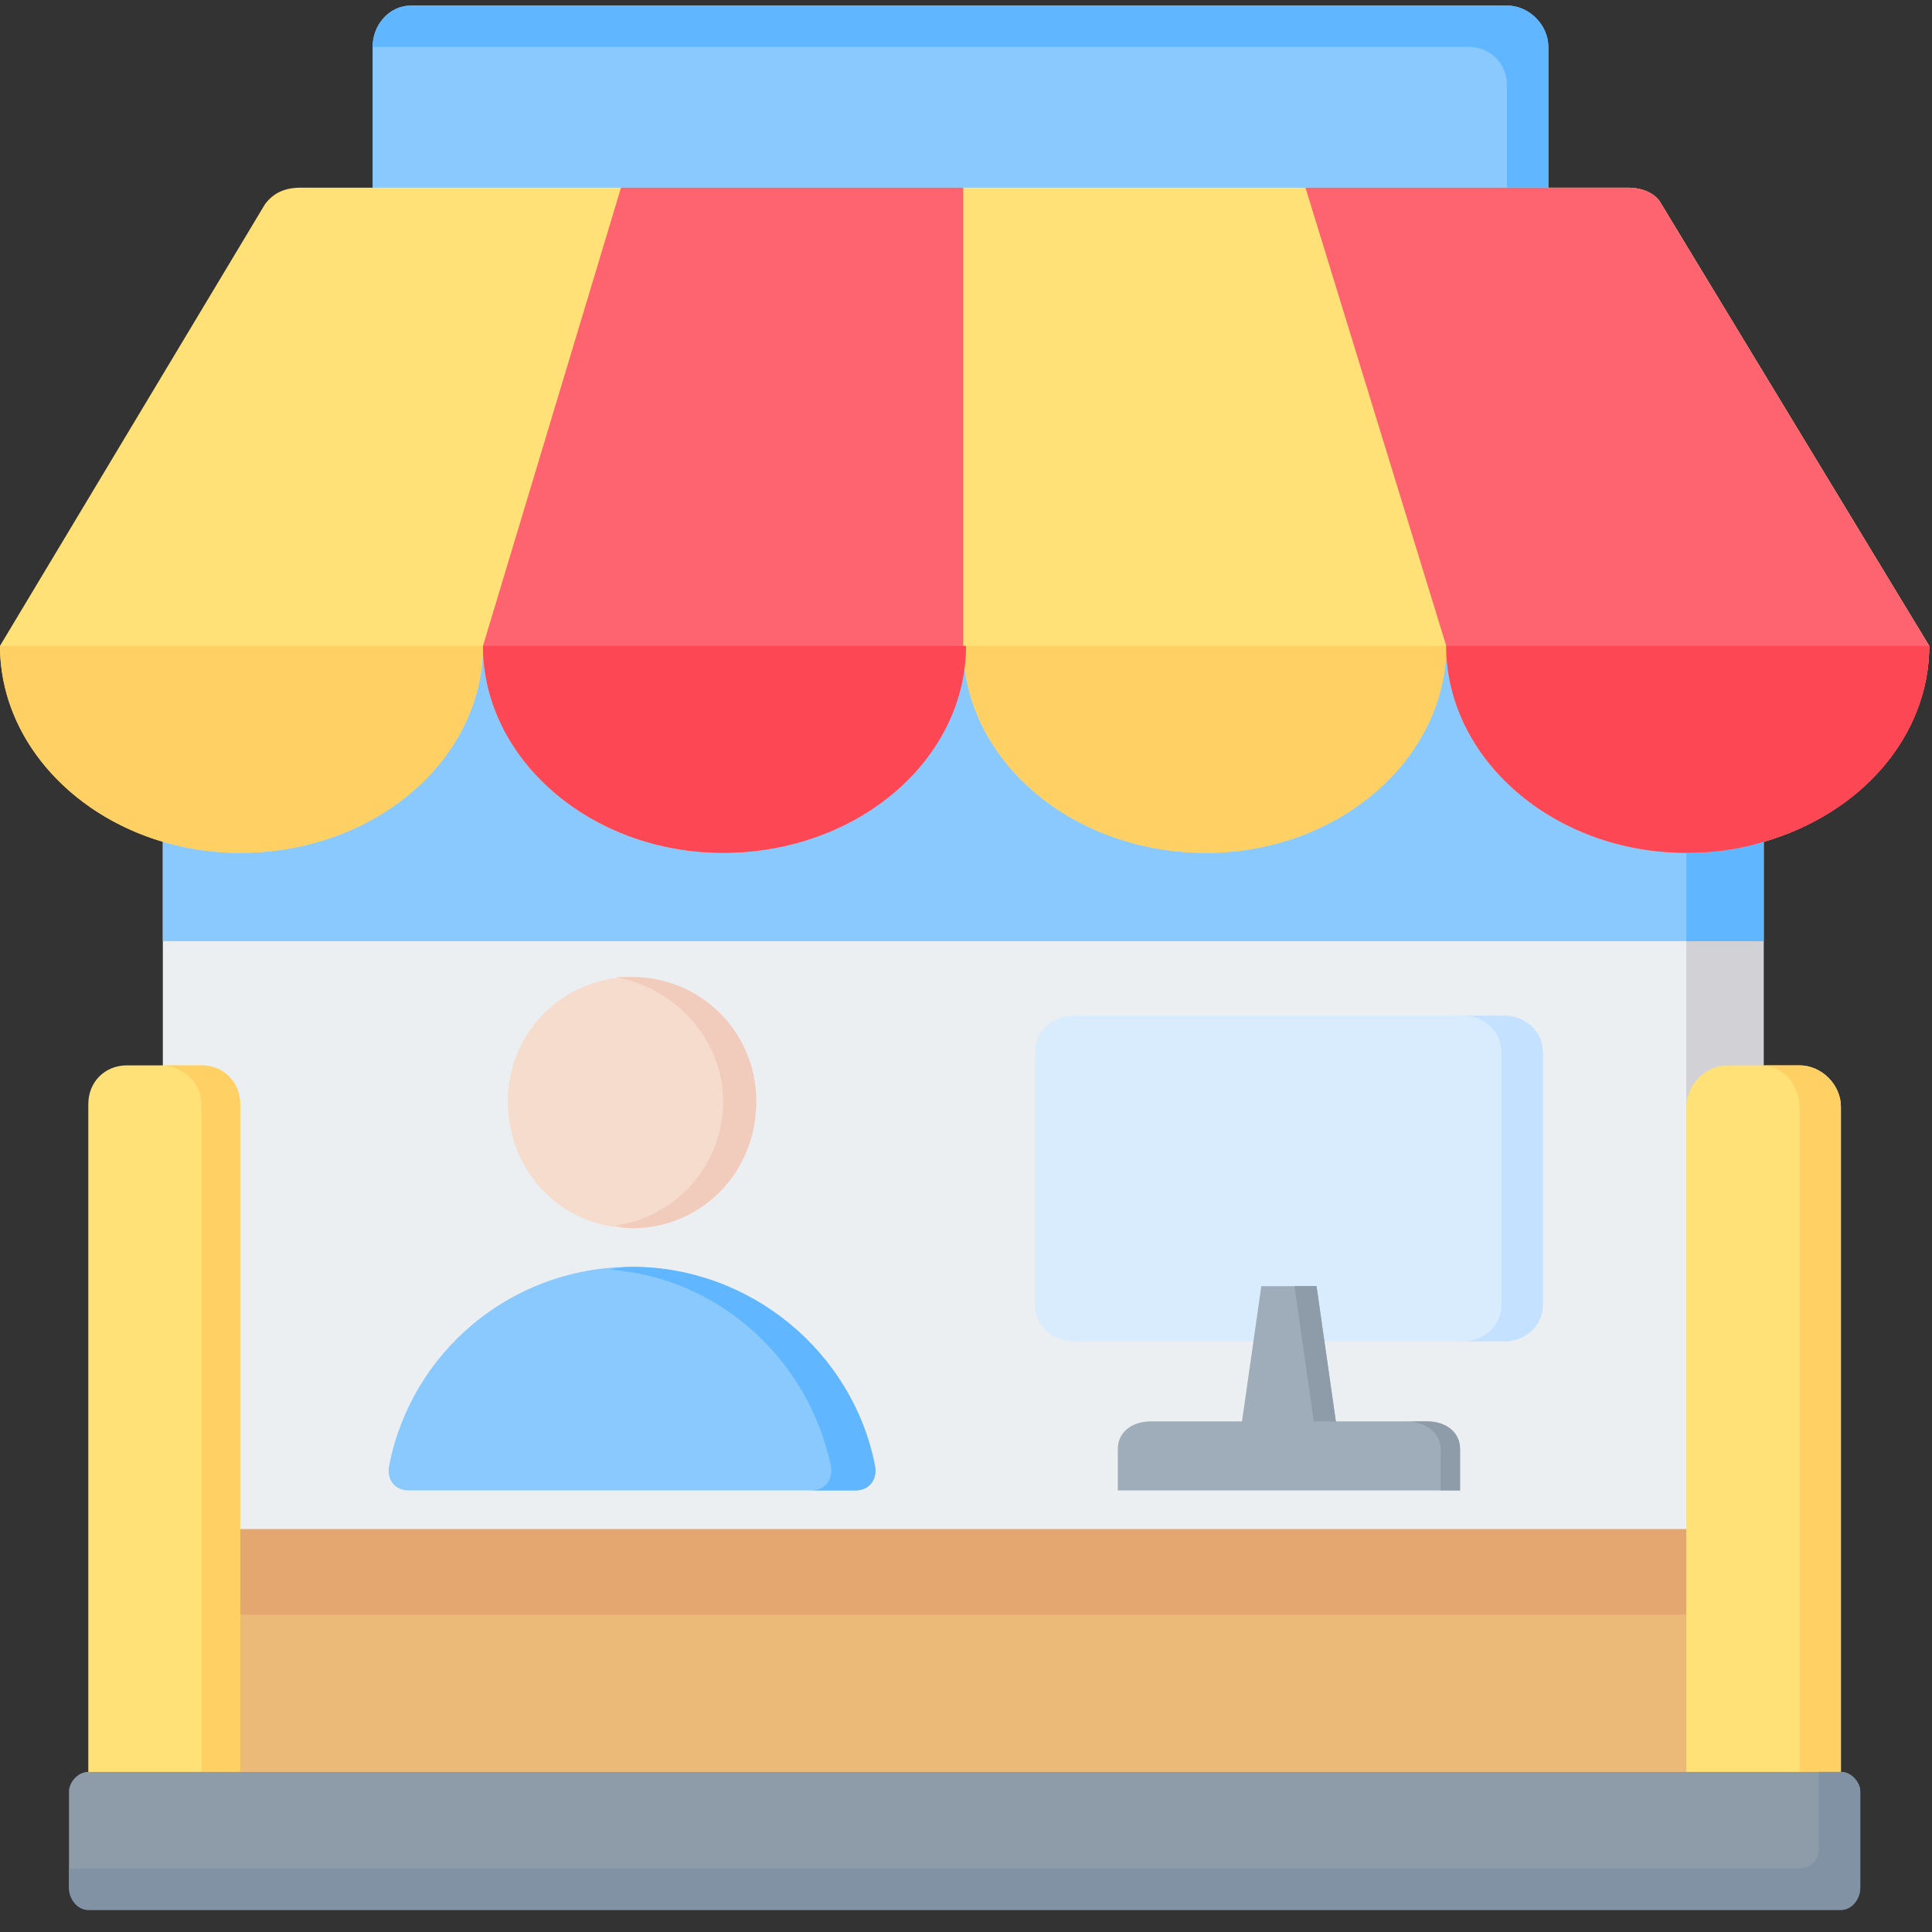<svg version="1.2" xmlns="http://www.w3.org/2000/svg" viewBox="0 0 70 70" width="70" height="70"><rect x="0" y="0" width="70" height="70" fill="#333333" stroke="none"/><style>.a{fill:#eceff1}.b{fill:#d1d1d6}.c{fill:#8ac9fe}.d{fill:#60b7ff}.e{fill:#e3a76f}.f{fill:#ecba78}.g{fill:#ffe177}.h{fill:#ffd064}.i{fill:#8d9ca8}.j{fill:#8192a5}.k{fill:#fe646f}.l{fill:#fd4755}.m{fill:#f6dccd}.n{fill:#f1cbbc}.o{fill:#d8ecfe}.p{fill:#c4e2ff}.q{fill:#9facba}</style><path fill-rule="evenodd" class="a" d="m5.9 22.2h58v45.8c-37.9 0-20.1 0-58 0z"/><path fill-rule="evenodd" class="b" d="m63.9 22.2v45.8h-2.8v-45.8z"/><path fill-rule="evenodd" class="c" d="m5.9 18.8h58v15.3h-58z"/><path fill-rule="evenodd" class="d" d="m61.1 34.1h2.8v-15.3h-58v3.4h55.2z"/><path fill-rule="evenodd" class="c" d="m14.9 0.2h39.7c0.8 0 1.5 0.7 1.5 1.5v11.2h-42.6v-11.2c0-0.8 0.6-1.5 1.4-1.5z"/><path fill-rule="evenodd" class="d" d="m14.9 0.2h39.7c0.8 0 1.5 0.7 1.5 1.5v11.2h-1.5v-9.8c0-0.8-0.6-1.4-1.4-1.4h-39.7c0-0.8 0.6-1.5 1.4-1.5z"/><path fill-rule="evenodd" class="e" d="m5.9 55.4h58v11.3h-58z"/><path fill-rule="evenodd" class="f" d="m5.9 58.5h58v8.2h-58z"/><path fill-rule="evenodd" class="g" d="m8.7 66.5h-5.5v-26.5c0-0.8 0.6-1.4 1.4-1.4h2.7c0.8 0 1.4 0.6 1.4 1.4zm58 0h-5.6v-26.4c0-0.8 0.7-1.5 1.5-1.5h2.6c0.8 0 1.5 0.7 1.5 1.5 0 0 0 26.4 0 26.4z"/><path fill-rule="evenodd" class="h" d="m8.7 66.5h-1.4v-26.5c0-0.8-0.7-1.4-1.5-1.4h1.5c0.8 0 1.4 0.6 1.4 1.4zm58 0h-1.5v-26.4c0-0.8-0.6-1.5-1.4-1.5h1.4c0.8 0 1.5 0.7 1.5 1.5z"/><path fill-rule="evenodd" class="i" d="m3.2 64.2h63.5c0.4 0 0.7 0.4 0.7 0.7v3.5c0 0.4-0.3 0.8-0.7 0.8h-63.5c-0.4 0-0.7-0.4-0.7-0.8v-3.5c0-0.3 0.3-0.7 0.7-0.7z"/><path fill-rule="evenodd" class="j" d="m65.9 64.2h0.8c0.4 0 0.7 0.4 0.7 0.7v3.5c0 0.4-0.3 0.8-0.7 0.8h-63.5c-0.4 0-0.7-0.4-0.7-0.8v-0.7h62.7c0.4 0 0.7-0.3 0.7-0.7 0 0 0-2.8 0-2.8z"/><path fill-rule="evenodd" class="g" d="m0 23.4l9.6-16c0.3-0.4 0.7-0.6 1.3-0.6h48.1c0.5 0 1 0.2 1.2 0.6l9.7 16c0 4.1-4 7.5-8.8 7.5-4.8 0-8.7-3.4-8.7-7.5 0 4.1-3.9 7.5-8.7 7.5-4.9 0-8.8-3.4-8.8-7.5 0 4.1-3.9 7.5-8.7 7.5-4.8 0-8.7-3.4-8.7-7.5 0 4.1-3.9 7.5-8.8 7.5-4.8 0-8.7-3.4-8.7-7.5z"/><path fill-rule="evenodd" class="h" d="m8.7 30.9c4.9 0 8.8-3.4 8.8-7.5h-17.5c0 3.3 2.5 6.1 5.9 7.1q1.4 0.4 2.8 0.4zm26.2-7.5c0 4.1 3.9 7.5 8.8 7.5 4.8 0 8.7-3.4 8.7-7.5z"/><path fill-rule="evenodd" class="k" d="m63.9 30.5q-1.3 0.4-2.8 0.4c-4.8 0-8.7-3.4-8.7-7.5l-5.1-16.6h11.7c0.5 0 1 0.2 1.2 0.6l9.7 16c0 3.3-2.5 6.1-6 7.1zm-46.4-7.1l5-16.6h12.4v16.6c0 4.1-3.9 7.5-8.7 7.5-4.8 0-8.7-3.4-8.7-7.5z"/><path fill-rule="evenodd" class="l" d="m69.9 23.4c0 3.3-2.5 6.1-6 7.1q-1.3 0.4-2.8 0.4c-4.8 0-8.7-3.4-8.7-7.5zm-52.4 0h17.5c0 4.1-3.9 7.5-8.8 7.5-4.8 0-8.7-3.4-8.7-7.5z"/><path fill-rule="evenodd" class="c" d="m14.8 54h16.2c0.5 0 0.8-0.4 0.7-0.9-0.8-4.1-4.5-7.2-8.8-7.2-4.4 0-8 3.1-8.8 7.2-0.1 0.5 0.2 0.9 0.7 0.9z"/><path fill-rule="evenodd" class="d" d="m29.4 54h1.6c0.5 0 0.8-0.4 0.7-0.9-0.8-4.1-4.5-7.2-8.8-7.2q-0.4 0-0.8 0.1c4 0.3 7.2 3.3 8 7.1 0.1 0.5-0.2 0.9-0.7 0.9z"/><path fill-rule="evenodd" class="m" d="m22.9 44.5c-2.5 0-4.5-2-4.5-4.6 0-2.5 2-4.5 4.5-4.5 2.5 0 4.5 2 4.5 4.5 0 2.6-2 4.6-4.5 4.6z"/><path fill-rule="evenodd" class="n" d="m22.9 35.4c2.5 0 4.5 2 4.5 4.5 0 2.6-2 4.6-4.5 4.6q-0.3 0-0.6-0.1c2.2-0.3 3.9-2.2 3.9-4.5 0-2.2-1.7-4.1-3.9-4.5q0.3 0 0.6 0z"/><path fill-rule="evenodd" class="o" d="m38.9 36.8h15.6c0.8 0 1.4 0.6 1.4 1.3v9.2c0 0.7-0.6 1.3-1.4 1.3h-15.6c-0.8 0-1.4-0.6-1.4-1.3v-9.2c0-0.7 0.6-1.3 1.4-1.3z"/><path fill-rule="evenodd" class="p" d="m53 36.8h1.5c0.8 0 1.4 0.6 1.4 1.3v9.2c0 0.7-0.6 1.3-1.4 1.3h-1.5c0.8 0 1.4-0.6 1.4-1.3v-9.2c0-0.7-0.6-1.3-1.4-1.3z"/><path fill-rule="evenodd" class="q" d="m40.5 54h12.4v-1.5c0-0.6-0.5-1-1.2-1h-3.3l-0.7-4.9h-2l-0.7 4.9h-3.3c-0.7 0-1.2 0.4-1.2 1 0 0 0 1.5 0 1.5z"/><path fill-rule="evenodd" class="i" d="m52.2 54h0.7v-1.5c0-0.6-0.5-1-1.2-1h-0.7c0.6 0 1.2 0.4 1.2 1 0 0 0 1.5 0 1.5zm-3.8-2.5l-0.7-4.9h-0.8l0.7 4.9z"/></svg>